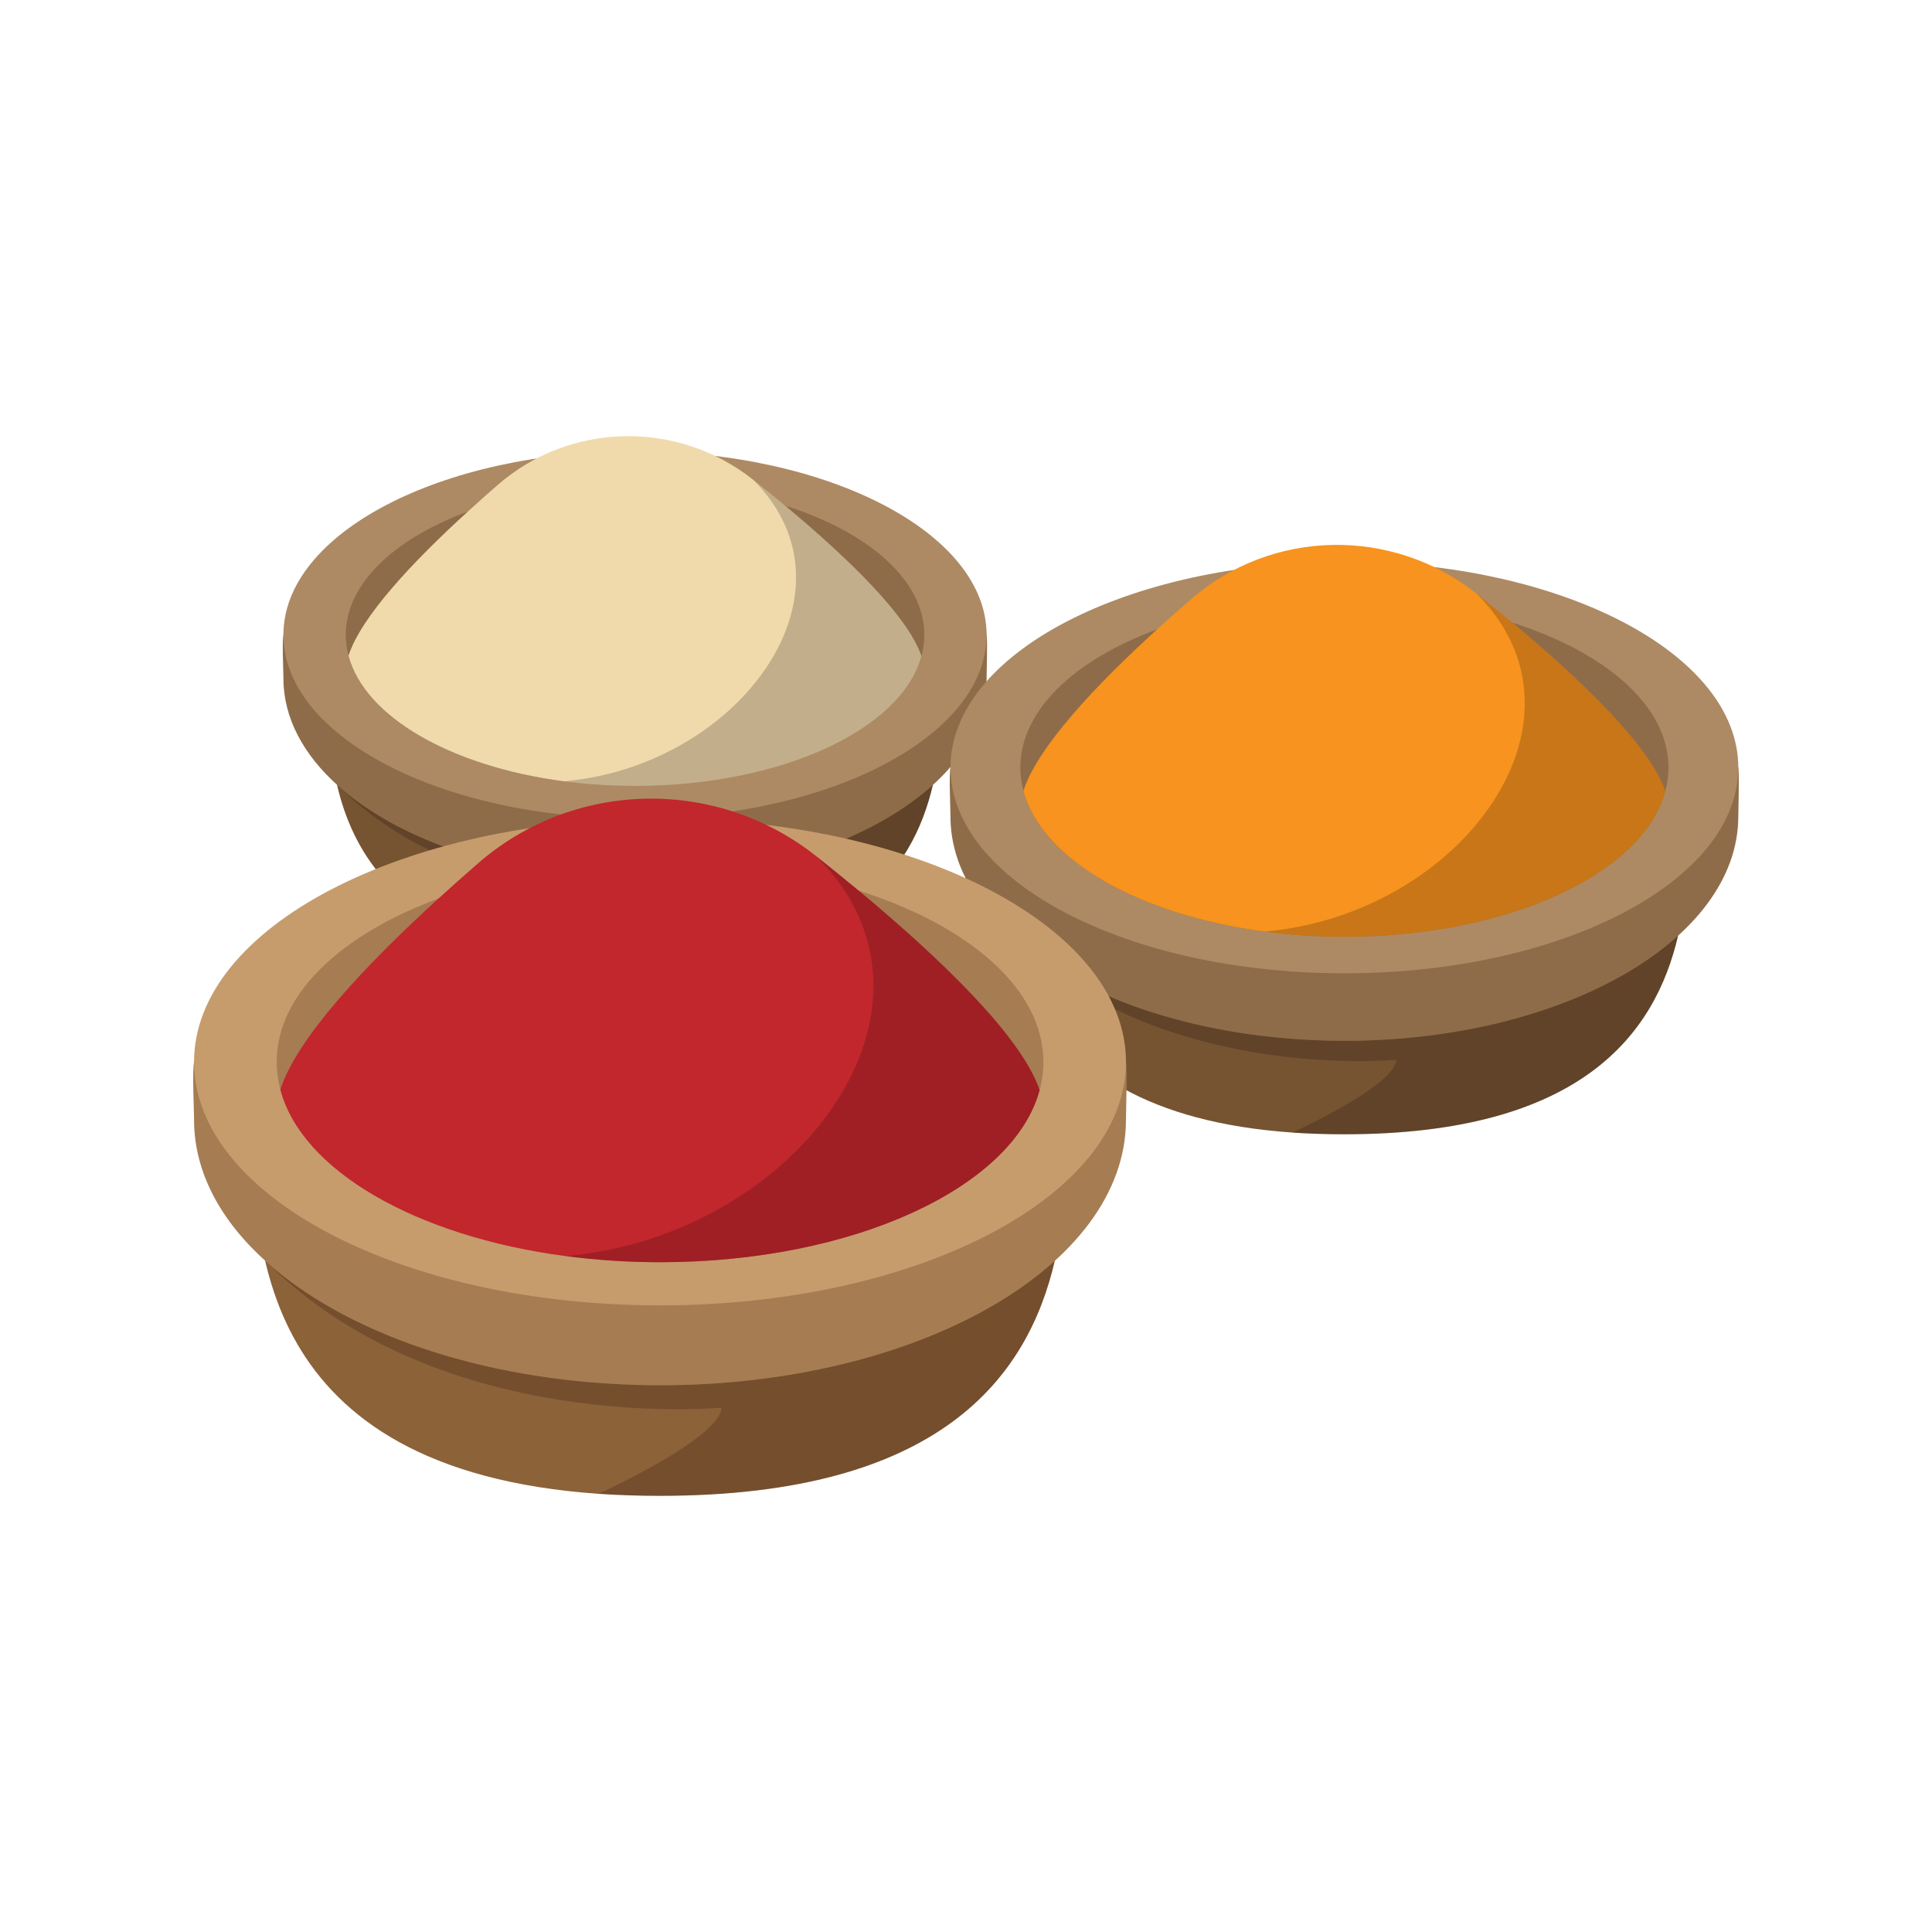 <?xml version="1.0" encoding="UTF-8"?> <svg xmlns="http://www.w3.org/2000/svg" width="50" height="50" viewBox="0 0 50 50" fill="none"><path d="M24.381 17.558C24.381 18.325 24.377 19.312 24.143 20.312C23.617 22.574 21.916 24.903 16.431 24.903C16.01 24.903 15.611 24.889 15.235 24.863C8.516 24.394 8.487 19.926 8.487 17.559C8.487 17.385 8.454 16.742 8.487 16.573C8.935 14.314 12.35 13.031 16.434 13.031C20.57 13.031 24.002 14.273 24.381 16.573C24.405 16.714 24.381 17.415 24.381 17.558Z" fill="#765432"></path><path opacity="0.2" d="M24.143 20.312C23.617 22.574 21.916 24.903 16.431 24.903C16.01 24.903 15.611 24.889 15.235 24.864L15.237 24.862C17.813 23.643 17.627 23.181 17.627 23.181C17.627 23.181 12.147 23.717 8.768 20.353C10.295 21.711 12.902 22.636 15.9 22.733C15.901 22.735 15.901 22.735 15.901 22.735H15.919C16.09 22.74 16.262 22.743 16.434 22.743C19.683 22.743 22.533 21.774 24.143 20.312Z" fill="#0A0000"></path><path d="M25.533 17.559C25.533 20.423 21.459 22.743 16.434 22.743C16.262 22.743 16.09 22.74 15.919 22.735C15.912 22.735 15.907 22.735 15.9 22.733C12.902 22.636 10.296 21.711 8.768 20.353C8.764 20.35 8.758 20.345 8.754 20.34C8.753 20.339 8.753 20.339 8.751 20.338C7.854 19.535 7.335 18.581 7.335 17.559C7.335 17.36 7.297 16.623 7.335 16.43C7.848 13.844 11.758 12.374 16.434 12.374C19.926 12.374 22.982 13.149 24.519 14.612C25.066 15.132 25.42 15.739 25.533 16.43C25.56 16.591 25.533 17.394 25.533 17.559Z" fill="#8F6C49"></path><path d="M16.434 21.184C21.459 21.184 25.533 19.055 25.533 16.43C25.533 13.804 21.459 11.676 16.434 11.676C11.409 11.676 7.335 13.804 7.335 16.43C7.335 19.055 11.409 21.184 16.434 21.184Z" fill="#AD8A63"></path><path d="M23.921 16.43C23.921 16.616 23.896 16.8 23.847 16.98C23.336 18.879 20.212 20.34 16.434 20.34C12.651 20.34 9.522 18.873 9.02 16.97C8.973 16.794 8.949 16.613 8.949 16.43C8.949 15.111 10.196 13.945 12.11 13.237C13.331 12.784 14.823 12.518 16.434 12.518C17.854 12.518 19.182 12.725 20.312 13.083C20.312 13.085 20.314 13.085 20.315 13.085C22.477 13.77 23.921 15.012 23.921 16.43Z" fill="#8F6C49"></path><path d="M23.846 16.98C23.336 18.879 20.212 20.34 16.434 20.34C15.799 20.34 15.182 20.299 14.593 20.22H14.592C11.673 19.836 9.438 18.553 9.02 16.97C9.34 15.967 10.677 14.542 12.11 13.237C12.367 13.002 12.627 12.771 12.884 12.547C14.765 10.914 17.543 10.868 19.493 12.417C19.764 12.633 20.038 12.857 20.312 13.083C20.312 13.084 20.314 13.084 20.315 13.084C21.937 14.435 23.493 15.938 23.846 16.98Z" fill="#F0DAAC"></path><path opacity="0.2" d="M23.846 16.98C23.336 18.879 20.211 20.34 16.434 20.34C15.799 20.34 15.182 20.299 14.593 20.22C19.111 19.827 22.424 15.349 19.493 12.417C19.764 12.633 20.038 12.857 20.312 13.083C20.312 13.084 20.314 13.084 20.315 13.084C21.937 14.435 23.493 15.938 23.846 16.98Z" fill="#0A0000"></path><path d="M43.696 21.127C43.696 21.986 43.691 23.092 43.429 24.213C42.84 26.746 40.935 29.355 34.789 29.355C34.318 29.355 33.871 29.34 33.45 29.311C25.922 28.785 25.889 23.78 25.889 21.128C25.889 20.933 25.852 20.212 25.889 20.023C26.391 17.492 30.217 16.055 34.792 16.055C39.426 16.055 43.271 17.447 43.696 20.023C43.722 20.181 43.696 20.966 43.696 21.127Z" fill="#765432"></path><path opacity="0.2" d="M43.429 24.212C42.84 26.746 40.935 29.355 34.79 29.355C34.318 29.355 33.871 29.339 33.45 29.311L33.452 29.31C36.338 27.943 36.129 27.426 36.129 27.426C36.129 27.426 29.99 28.026 26.205 24.258C27.916 25.779 30.836 26.815 34.194 26.925C34.196 26.927 34.196 26.927 34.196 26.927H34.216C34.407 26.933 34.6 26.936 34.793 26.936C38.433 26.936 41.626 25.85 43.429 24.212Z" fill="#0A0000"></path><path d="M44.987 21.127C44.987 24.336 40.423 26.936 34.793 26.936C34.6 26.936 34.407 26.933 34.216 26.927C34.208 26.927 34.202 26.927 34.194 26.925C30.836 26.815 27.916 25.78 26.204 24.258C26.2 24.255 26.194 24.249 26.189 24.244C26.187 24.242 26.187 24.242 26.186 24.241C25.18 23.341 24.598 22.273 24.598 21.127C24.598 20.905 24.556 20.079 24.598 19.863C25.174 16.966 29.555 15.319 34.793 15.319C38.705 15.319 42.129 16.187 43.851 17.826C44.464 18.409 44.86 19.089 44.987 19.863C45.017 20.043 44.987 20.942 44.987 21.127Z" fill="#8F6C49"></path><path d="M34.793 25.189C40.423 25.189 44.987 22.804 44.987 19.863C44.987 16.921 40.423 14.537 34.793 14.537C29.163 14.537 24.599 16.921 24.599 19.863C24.599 22.804 29.163 25.189 34.793 25.189Z" fill="#AD8A63"></path><path d="M43.18 19.863C43.18 20.071 43.152 20.278 43.097 20.479C42.525 22.607 39.025 24.244 34.793 24.244C30.554 24.244 27.049 22.6 26.487 20.468C26.433 20.27 26.407 20.068 26.407 19.863C26.407 18.385 27.804 17.078 29.948 16.286C31.316 15.778 32.988 15.48 34.793 15.48C36.383 15.48 37.872 15.712 39.138 16.113C39.138 16.115 39.139 16.115 39.141 16.115C41.563 16.883 43.18 18.274 43.18 19.863Z" fill="#8F6C49"></path><path d="M43.097 20.479C42.525 22.607 39.025 24.244 34.792 24.244C34.081 24.244 33.39 24.197 32.73 24.109H32.729C29.459 23.678 26.955 22.241 26.486 20.468C26.845 19.344 28.343 17.747 29.948 16.286C30.236 16.022 30.527 15.764 30.816 15.513C32.923 13.683 36.035 13.631 38.219 15.367C38.523 15.609 38.83 15.859 39.138 16.113C39.138 16.115 39.139 16.115 39.141 16.115C40.958 17.628 42.701 19.311 43.097 20.479Z" fill="#F7931E"></path><path opacity="0.2" d="M43.097 20.479C42.525 22.607 39.025 24.244 34.792 24.244C34.081 24.244 33.39 24.197 32.73 24.109C37.791 23.669 41.504 18.652 38.219 15.367C38.523 15.609 38.83 15.859 39.138 16.113C39.138 16.115 39.139 16.115 39.141 16.115C40.958 17.628 42.701 19.311 43.097 20.479Z" fill="#0A0000"></path><path d="M27.613 28.979C27.613 29.995 27.608 31.304 27.298 32.629C26.601 35.626 24.347 38.712 17.078 38.712C16.52 38.712 15.992 38.694 15.493 38.66C6.589 38.038 6.55 32.117 6.55 28.979C6.55 28.75 6.505 27.897 6.55 27.673C7.143 24.679 11.669 22.98 17.081 22.98C22.562 22.98 27.111 24.625 27.613 27.673C27.645 27.86 27.613 28.788 27.613 28.979Z" fill="#8C6239"></path><path opacity="0.2" d="M27.298 32.629C26.601 35.626 24.347 38.712 17.078 38.712C16.52 38.712 15.992 38.694 15.493 38.66L15.495 38.658C18.909 37.042 18.663 36.431 18.663 36.431C18.663 36.431 11.4 37.14 6.922 32.683C8.946 34.483 12.401 35.708 16.373 35.837C16.375 35.839 16.375 35.839 16.375 35.839H16.399C16.626 35.847 16.854 35.85 17.081 35.85C21.387 35.85 25.165 34.566 27.298 32.629Z" fill="#1A0000"></path><path d="M29.14 28.979C29.14 32.775 23.741 35.85 17.081 35.85C16.853 35.85 16.625 35.847 16.399 35.839C16.39 35.839 16.383 35.839 16.373 35.837C12.401 35.708 8.946 34.483 6.922 32.683C6.917 32.679 6.909 32.672 6.904 32.666C6.902 32.664 6.902 32.664 6.9 32.662C5.71 31.598 5.022 30.334 5.022 28.979C5.022 28.716 4.972 27.739 5.022 27.483C5.703 24.056 10.885 22.108 17.081 22.108C21.71 22.108 25.76 23.135 27.797 25.074C28.521 25.764 28.99 26.568 29.14 27.483C29.176 27.697 29.14 28.761 29.14 28.979Z" fill="#A67C52"></path><path d="M17.081 33.783C23.741 33.783 29.14 30.963 29.14 27.483C29.14 24.004 23.741 21.183 17.081 21.183C10.421 21.183 5.022 24.004 5.022 27.483C5.022 30.963 10.421 33.783 17.081 33.783Z" fill="#C69C6D"></path><path d="M27.003 27.484C27.003 27.73 26.97 27.975 26.905 28.212C26.228 30.729 22.088 32.666 17.081 32.666C12.068 32.666 7.921 30.722 7.256 28.199C7.193 27.965 7.161 27.726 7.161 27.484C7.161 25.736 8.814 24.19 11.35 23.252C12.968 22.651 14.946 22.299 17.081 22.299C18.962 22.299 20.723 22.573 22.221 23.048C22.221 23.05 22.223 23.05 22.225 23.05C25.09 23.958 27.003 25.604 27.003 27.484Z" fill="#A67C52"></path><path d="M26.905 28.212C26.229 30.729 22.088 32.666 17.081 32.666C16.24 32.666 15.423 32.61 14.642 32.507H14.64C10.772 31.997 7.81 30.297 7.256 28.199C7.68 26.87 9.452 24.981 11.35 23.252C11.691 22.941 12.036 22.635 12.377 22.338C14.87 20.173 18.551 20.112 21.135 22.166C21.495 22.451 21.858 22.748 22.221 23.048C22.221 23.05 22.223 23.05 22.225 23.05C24.375 24.84 26.436 26.831 26.905 28.212Z" fill="#C1272D"></path><path opacity="0.2" d="M26.905 28.212C26.229 30.729 22.088 32.666 17.081 32.666C16.24 32.666 15.422 32.61 14.642 32.507C20.629 31.986 25.02 26.051 21.135 22.166C21.495 22.451 21.858 22.748 22.221 23.048C22.221 23.05 22.223 23.05 22.225 23.05C24.375 24.84 26.436 26.831 26.905 28.212Z" fill="#1A0000"></path></svg> 